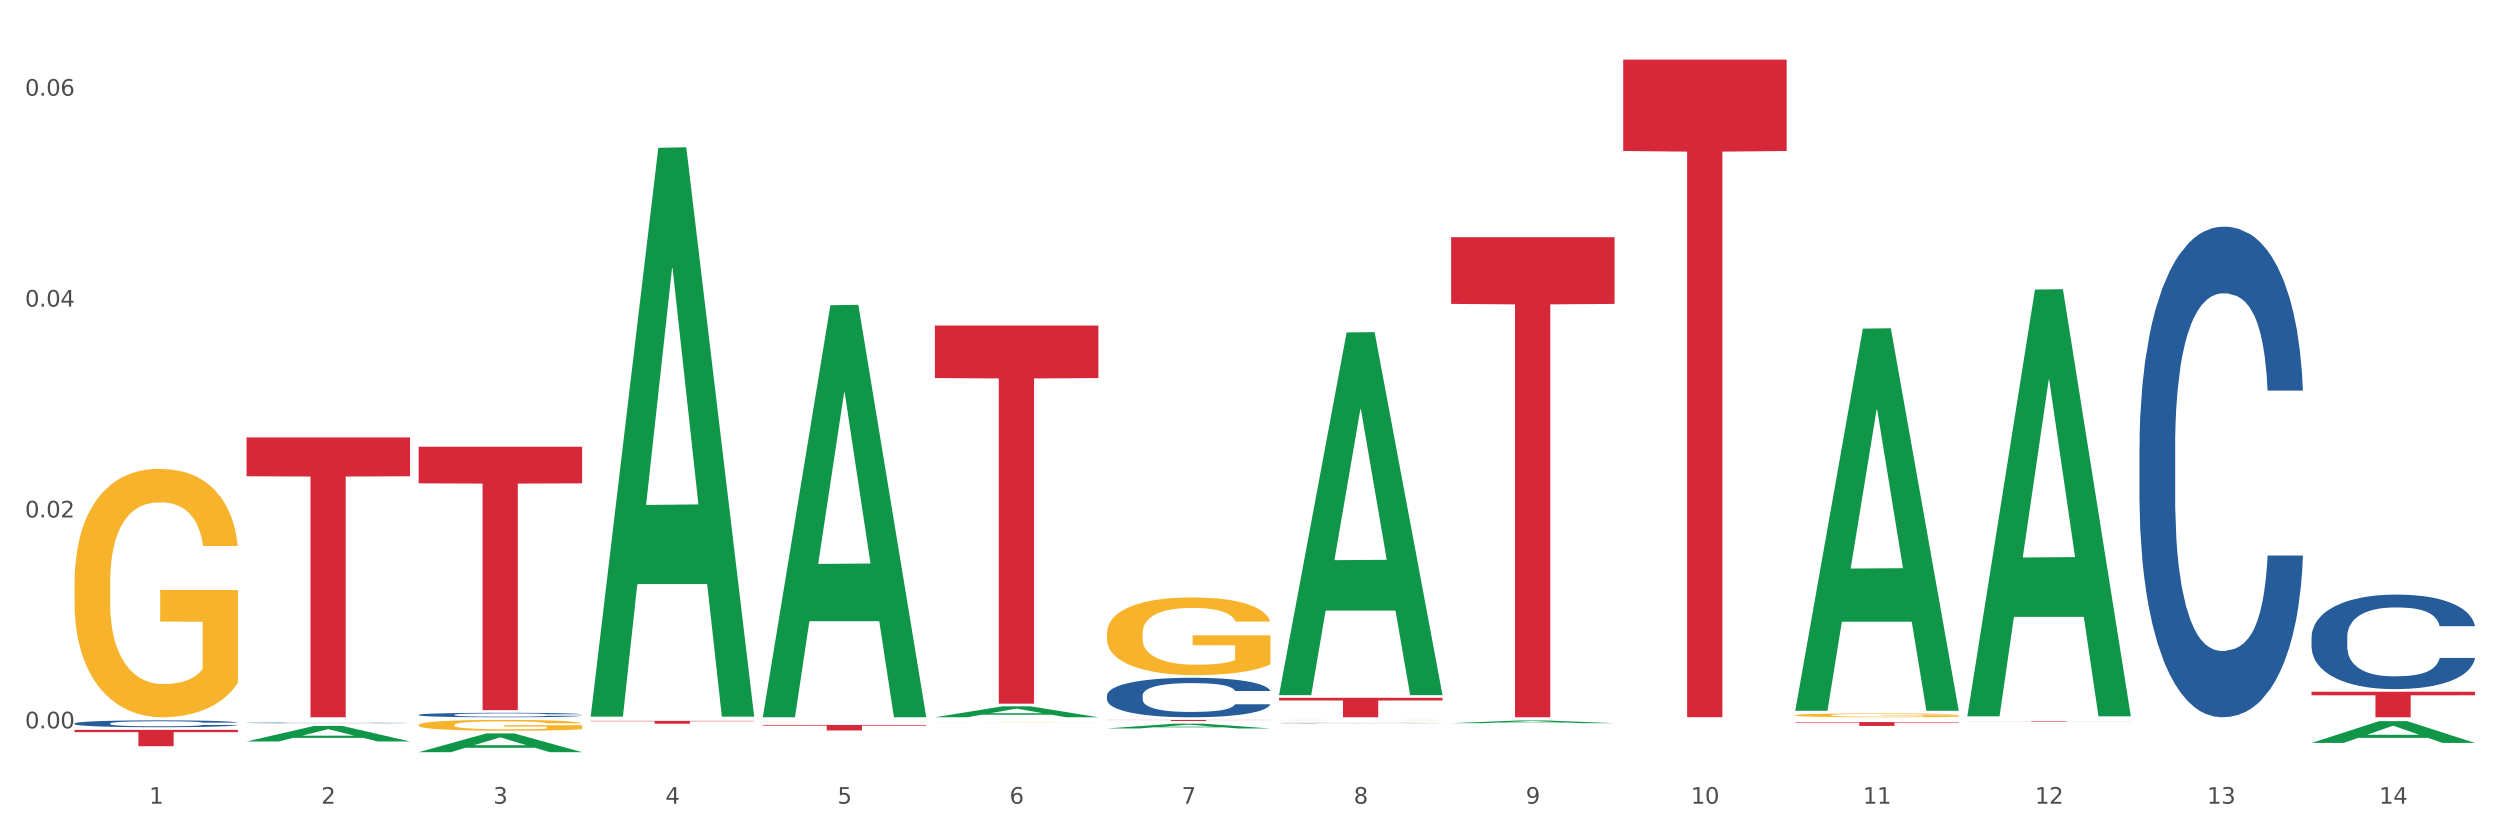 <?xml version="1.0" encoding="utf-8" standalone="no"?>
<!DOCTYPE svg PUBLIC "-//W3C//DTD SVG 1.1//EN"
  "http://www.w3.org/Graphics/SVG/1.1/DTD/svg11.dtd">
<svg xmlns:xlink="http://www.w3.org/1999/xlink" width="1080pt" height="360pt" viewBox="0 0 1080 360" xmlns="http://www.w3.org/2000/svg" version="1.1">
 <rect x="0" y="0" width="1080" height="360" fill="#333333" stroke="none"/>
 <defs>
  <style type="text/css">*{stroke-linejoin: round; stroke-linecap: butt}</style>
 </defs>
 <g id="figure_1">
  <g id="patch_1">
   <path d="M 0 360 
L 1080 360 
L 1080 0 
L 0 0 
z
" style="fill: #ffffff; stroke: #ffffff; stroke-linejoin: miter"/>
  </g>
  <g id="axes_1">
   <g id="matplotlib.axis_1">
    <g id="xtick_1">
     <g id="text_1">
      <!-- 1 -->
      <g style="fill: #4d4d4d" transform="translate(64.432 347.204) scale(0.096 -0.096)">
       <defs>
        <path id="DejaVuSans-31" d="M 794 531 
L 1825 531 
L 1825 4091 
L 703 3866 
L 703 4441 
L 1819 4666 
L 2450 4666 
L 2450 531 
L 3481 531 
L 3481 0 
L 794 0 
L 794 531 
z
" transform="scale(0.016)"/>
       </defs>
       <use xlink:href="#DejaVuSans-31"/>
      </g>
     </g>
    </g>
    <g id="xtick_2">
     <g id="text_2">
      <!-- 2 -->
      <g style="fill: #4d4d4d" transform="translate(138.771 347.204) scale(0.096 -0.096)">
       <defs>
        <path id="DejaVuSans-32" d="M 1228 531 
L 3431 531 
L 3431 0 
L 469 0 
L 469 531 
Q 828 903 1448 1529 
Q 2069 2156 2228 2338 
Q 2531 2678 2651 2914 
Q 2772 3150 2772 3378 
Q 2772 3750 2511 3984 
Q 2250 4219 1831 4219 
Q 1534 4219 1204 4116 
Q 875 4013 500 3803 
L 500 4441 
Q 881 4594 1212 4672 
Q 1544 4750 1819 4750 
Q 2544 4750 2975 4387 
Q 3406 4025 3406 3419 
Q 3406 3131 3298 2873 
Q 3191 2616 2906 2266 
Q 2828 2175 2409 1742 
Q 1991 1309 1228 531 
z
" transform="scale(0.016)"/>
       </defs>
       <use xlink:href="#DejaVuSans-32"/>
      </g>
     </g>
    </g>
    <g id="xtick_3">
     <g id="text_3">
      <!-- 3 -->
      <g style="fill: #4d4d4d" transform="translate(213.109 347.204) scale(0.096 -0.096)">
       <defs>
        <path id="DejaVuSans-33" d="M 2597 2516 
Q 3050 2419 3304 2112 
Q 3559 1806 3559 1356 
Q 3559 666 3084 287 
Q 2609 -91 1734 -91 
Q 1441 -91 1130 -33 
Q 819 25 488 141 
L 488 750 
Q 750 597 1062 519 
Q 1375 441 1716 441 
Q 2309 441 2620 675 
Q 2931 909 2931 1356 
Q 2931 1769 2642 2001 
Q 2353 2234 1838 2234 
L 1294 2234 
L 1294 2753 
L 1863 2753 
Q 2328 2753 2575 2939 
Q 2822 3125 2822 3475 
Q 2822 3834 2567 4026 
Q 2313 4219 1838 4219 
Q 1578 4219 1281 4162 
Q 984 4106 628 3988 
L 628 4550 
Q 988 4650 1302 4700 
Q 1616 4750 1894 4750 
Q 2613 4750 3031 4423 
Q 3450 4097 3450 3541 
Q 3450 3153 3228 2886 
Q 3006 2619 2597 2516 
z
" transform="scale(0.016)"/>
       </defs>
       <use xlink:href="#DejaVuSans-33"/>
      </g>
     </g>
    </g>
    <g id="xtick_4">
     <g id="text_4">
      <!-- 4 -->
      <g style="fill: #4d4d4d" transform="translate(287.448 347.204) scale(0.096 -0.096)">
       <defs>
        <path id="DejaVuSans-34" d="M 2419 4116 
L 825 1625 
L 2419 1625 
L 2419 4116 
z
M 2253 4666 
L 3047 4666 
L 3047 1625 
L 3713 1625 
L 3713 1100 
L 3047 1100 
L 3047 0 
L 2419 0 
L 2419 1100 
L 313 1100 
L 313 1709 
L 2253 4666 
z
" transform="scale(0.016)"/>
       </defs>
       <use xlink:href="#DejaVuSans-34"/>
      </g>
     </g>
    </g>
    <g id="xtick_5">
     <g id="text_5">
      <!-- 5 -->
      <g style="fill: #4d4d4d" transform="translate(361.787 347.204) scale(0.096 -0.096)">
       <defs>
        <path id="DejaVuSans-35" d="M 691 4666 
L 3169 4666 
L 3169 4134 
L 1269 4134 
L 1269 2991 
Q 1406 3038 1543 3061 
Q 1681 3084 1819 3084 
Q 2600 3084 3056 2656 
Q 3513 2228 3513 1497 
Q 3513 744 3044 326 
Q 2575 -91 1722 -91 
Q 1428 -91 1123 -41 
Q 819 9 494 109 
L 494 744 
Q 775 591 1075 516 
Q 1375 441 1709 441 
Q 2250 441 2565 725 
Q 2881 1009 2881 1497 
Q 2881 1984 2565 2268 
Q 2250 2553 1709 2553 
Q 1456 2553 1204 2497 
Q 953 2441 691 2322 
L 691 4666 
z
" transform="scale(0.016)"/>
       </defs>
       <use xlink:href="#DejaVuSans-35"/>
      </g>
     </g>
    </g>
    <g id="xtick_6">
     <g id="text_6">
      <!-- 6 -->
      <g style="fill: #4d4d4d" transform="translate(436.125 347.204) scale(0.096 -0.096)">
       <defs>
        <path id="DejaVuSans-36" d="M 2113 2584 
Q 1688 2584 1439 2293 
Q 1191 2003 1191 1497 
Q 1191 994 1439 701 
Q 1688 409 2113 409 
Q 2538 409 2786 701 
Q 3034 994 3034 1497 
Q 3034 2003 2786 2293 
Q 2538 2584 2113 2584 
z
M 3366 4563 
L 3366 3988 
Q 3128 4100 2886 4159 
Q 2644 4219 2406 4219 
Q 1781 4219 1451 3797 
Q 1122 3375 1075 2522 
Q 1259 2794 1537 2939 
Q 1816 3084 2150 3084 
Q 2853 3084 3261 2657 
Q 3669 2231 3669 1497 
Q 3669 778 3244 343 
Q 2819 -91 2113 -91 
Q 1303 -91 875 529 
Q 447 1150 447 2328 
Q 447 3434 972 4092 
Q 1497 4750 2381 4750 
Q 2619 4750 2861 4703 
Q 3103 4656 3366 4563 
z
" transform="scale(0.016)"/>
       </defs>
       <use xlink:href="#DejaVuSans-36"/>
      </g>
     </g>
    </g>
    <g id="xtick_7">
     <g id="text_7">
      <!-- 7 -->
      <g style="fill: #4d4d4d" transform="translate(510.464 347.204) scale(0.096 -0.096)">
       <defs>
        <path id="DejaVuSans-37" d="M 525 4666 
L 3525 4666 
L 3525 4397 
L 1831 0 
L 1172 0 
L 2766 4134 
L 525 4134 
L 525 4666 
z
" transform="scale(0.016)"/>
       </defs>
       <use xlink:href="#DejaVuSans-37"/>
      </g>
     </g>
    </g>
    <g id="xtick_8">
     <g id="text_8">
      <!-- 8 -->
      <g style="fill: #4d4d4d" transform="translate(584.803 347.204) scale(0.096 -0.096)">
       <defs>
        <path id="DejaVuSans-38" d="M 2034 2216 
Q 1584 2216 1326 1975 
Q 1069 1734 1069 1313 
Q 1069 891 1326 650 
Q 1584 409 2034 409 
Q 2484 409 2743 651 
Q 3003 894 3003 1313 
Q 3003 1734 2745 1975 
Q 2488 2216 2034 2216 
z
M 1403 2484 
Q 997 2584 770 2862 
Q 544 3141 544 3541 
Q 544 4100 942 4425 
Q 1341 4750 2034 4750 
Q 2731 4750 3128 4425 
Q 3525 4100 3525 3541 
Q 3525 3141 3298 2862 
Q 3072 2584 2669 2484 
Q 3125 2378 3379 2068 
Q 3634 1759 3634 1313 
Q 3634 634 3220 271 
Q 2806 -91 2034 -91 
Q 1263 -91 848 271 
Q 434 634 434 1313 
Q 434 1759 690 2068 
Q 947 2378 1403 2484 
z
M 1172 3481 
Q 1172 3119 1398 2916 
Q 1625 2713 2034 2713 
Q 2441 2713 2670 2916 
Q 2900 3119 2900 3481 
Q 2900 3844 2670 4047 
Q 2441 4250 2034 4250 
Q 1625 4250 1398 4047 
Q 1172 3844 1172 3481 
z
" transform="scale(0.016)"/>
       </defs>
       <use xlink:href="#DejaVuSans-38"/>
      </g>
     </g>
    </g>
    <g id="xtick_9">
     <g id="text_9">
      <!-- 9 -->
      <g style="fill: #4d4d4d" transform="translate(659.142 347.204) scale(0.096 -0.096)">
       <defs>
        <path id="DejaVuSans-39" d="M 703 97 
L 703 672 
Q 941 559 1184 500 
Q 1428 441 1663 441 
Q 2288 441 2617 861 
Q 2947 1281 2994 2138 
Q 2813 1869 2534 1725 
Q 2256 1581 1919 1581 
Q 1219 1581 811 2004 
Q 403 2428 403 3163 
Q 403 3881 828 4315 
Q 1253 4750 1959 4750 
Q 2769 4750 3195 4129 
Q 3622 3509 3622 2328 
Q 3622 1225 3098 567 
Q 2575 -91 1691 -91 
Q 1453 -91 1209 -44 
Q 966 3 703 97 
z
M 1959 2075 
Q 2384 2075 2632 2365 
Q 2881 2656 2881 3163 
Q 2881 3666 2632 3958 
Q 2384 4250 1959 4250 
Q 1534 4250 1286 3958 
Q 1038 3666 1038 3163 
Q 1038 2656 1286 2365 
Q 1534 2075 1959 2075 
z
" transform="scale(0.016)"/>
       </defs>
       <use xlink:href="#DejaVuSans-39"/>
      </g>
     </g>
    </g>
    <g id="xtick_10">
     <g id="text_10">
      <!-- 10 -->
      <g style="fill: #4d4d4d" transform="translate(730.426 347.204) scale(0.096 -0.096)">
       <defs>
        <path id="DejaVuSans-30" d="M 2034 4250 
Q 1547 4250 1301 3770 
Q 1056 3291 1056 2328 
Q 1056 1369 1301 889 
Q 1547 409 2034 409 
Q 2525 409 2770 889 
Q 3016 1369 3016 2328 
Q 3016 3291 2770 3770 
Q 2525 4250 2034 4250 
z
M 2034 4750 
Q 2819 4750 3233 4129 
Q 3647 3509 3647 2328 
Q 3647 1150 3233 529 
Q 2819 -91 2034 -91 
Q 1250 -91 836 529 
Q 422 1150 422 2328 
Q 422 3509 836 4129 
Q 1250 4750 2034 4750 
z
" transform="scale(0.016)"/>
       </defs>
       <use xlink:href="#DejaVuSans-31"/>
       <use xlink:href="#DejaVuSans-30" transform="translate(63.623 0)"/>
      </g>
     </g>
    </g>
    <g id="xtick_11">
     <g id="text_11">
      <!-- 11 -->
      <g style="fill: #4d4d4d" transform="translate(804.765 347.204) scale(0.096 -0.096)">
       <use xlink:href="#DejaVuSans-31"/>
       <use xlink:href="#DejaVuSans-31" transform="translate(63.623 0)"/>
      </g>
     </g>
    </g>
    <g id="xtick_12">
     <g id="text_12">
      <!-- 12 -->
      <g style="fill: #4d4d4d" transform="translate(879.104 347.204) scale(0.096 -0.096)">
       <use xlink:href="#DejaVuSans-31"/>
       <use xlink:href="#DejaVuSans-32" transform="translate(63.623 0)"/>
      </g>
     </g>
    </g>
    <g id="xtick_13">
     <g id="text_13">
      <!-- 13 -->
      <g style="fill: #4d4d4d" transform="translate(953.442 347.204) scale(0.096 -0.096)">
       <use xlink:href="#DejaVuSans-31"/>
       <use xlink:href="#DejaVuSans-33" transform="translate(63.623 0)"/>
      </g>
     </g>
    </g>
    <g id="xtick_14">
     <g id="text_14">
      <!-- 14 -->
      <g style="fill: #4d4d4d" transform="translate(1027.781 347.204) scale(0.096 -0.096)">
       <use xlink:href="#DejaVuSans-31"/>
       <use xlink:href="#DejaVuSans-34" transform="translate(63.623 0)"/>
      </g>
     </g>
    </g>
    <g id="xtick_15"/>
    <g id="xtick_16"/>
    <g id="xtick_17"/>
    <g id="xtick_18"/>
    <g id="xtick_19"/>
    <g id="xtick_20"/>
    <g id="xtick_21"/>
    <g id="xtick_22"/>
    <g id="xtick_23"/>
    <g id="xtick_24"/>
    <g id="xtick_25"/>
    <g id="xtick_26"/>
    <g id="xtick_27"/>
   </g>
   <g id="matplotlib.axis_2">
    <g id="ytick_1">
     <g id="text_15">
      <!-- 0.00 -->
      <g style="fill: #4d4d4d" transform="translate(10.8 314.649) scale(0.096 -0.096)">
       <defs>
        <path id="DejaVuSans-2e" d="M 684 794 
L 1344 794 
L 1344 0 
L 684 0 
L 684 794 
z
" transform="scale(0.016)"/>
       </defs>
       <use xlink:href="#DejaVuSans-30"/>
       <use xlink:href="#DejaVuSans-2e" transform="translate(63.623 0)"/>
       <use xlink:href="#DejaVuSans-30" transform="translate(95.41 0)"/>
       <use xlink:href="#DejaVuSans-30" transform="translate(159.033 0)"/>
      </g>
     </g>
    </g>
    <g id="ytick_2">
     <g id="text_16">
      <!-- 0.02 -->
      <g style="fill: #4d4d4d" transform="translate(10.8 223.548) scale(0.096 -0.096)">
       <use xlink:href="#DejaVuSans-30"/>
       <use xlink:href="#DejaVuSans-2e" transform="translate(63.623 0)"/>
       <use xlink:href="#DejaVuSans-30" transform="translate(95.41 0)"/>
       <use xlink:href="#DejaVuSans-32" transform="translate(159.033 0)"/>
      </g>
     </g>
    </g>
    <g id="ytick_3">
     <g id="text_17">
      <!-- 0.04 -->
      <g style="fill: #4d4d4d" transform="translate(10.8 132.447) scale(0.096 -0.096)">
       <use xlink:href="#DejaVuSans-30"/>
       <use xlink:href="#DejaVuSans-2e" transform="translate(63.623 0)"/>
       <use xlink:href="#DejaVuSans-30" transform="translate(95.41 0)"/>
       <use xlink:href="#DejaVuSans-34" transform="translate(159.033 0)"/>
      </g>
     </g>
    </g>
    <g id="ytick_4">
     <g id="text_18">
      <!-- 0.06 -->
      <g style="fill: #4d4d4d" transform="translate(10.8 41.346) scale(0.096 -0.096)">
       <use xlink:href="#DejaVuSans-30"/>
       <use xlink:href="#DejaVuSans-2e" transform="translate(63.623 0)"/>
       <use xlink:href="#DejaVuSans-30" transform="translate(95.41 0)"/>
       <use xlink:href="#DejaVuSans-36" transform="translate(159.033 0)"/>
      </g>
     </g>
    </g>
    <g id="ytick_5"/>
    <g id="ytick_6"/>
    <g id="ytick_7"/>
   </g>
   <g id="PolyCollection_1">
    <path d="M 106.514 320.304 
L 106.587 320.297 
L 135.709 313.592 
L 147.795 313.585 
L 177.135 320.316 
L 163.157 320.316 
L 156.823 318.749 
L 126.754 318.749 
L 126.535 318.774 
L 120.42 320.316 
L 106.514 320.316 
L 106.514 320.304 
L 130.54 317.814 
L 153.037 317.807 
L 141.897 315.02 
L 141.752 315.007 
L 141.606 315.026 
L 130.467 317.807 
L 130.54 317.814 
L 106.514 320.304 
z
" clip-path="url(#p0c43a70ac9)" style="fill: #109648"/>
    <path d="M 775.562 308.967 
L 775.645 308.966 
L 775.645 308.911 
L 775.812 308.864 
L 776.646 308.75 
L 777.897 308.656 
L 778.814 308.606 
L 779.731 308.565 
L 780.815 308.524 
L 782.149 308.482 
L 784.567 308.42 
L 786.068 308.388 
L 787.902 308.355 
L 791.237 308.306 
L 793.655 308.279 
L 796.157 308.256 
L 800.242 308.229 
L 802.91 308.217 
L 805.745 308.207 
L 809.164 308.201 
L 811.748 308.2 
L 817.418 308.204 
L 822.254 308.218 
L 824.589 308.229 
L 827.59 308.247 
L 829.175 308.259 
L 831.759 308.283 
L 834.427 308.315 
L 836.262 308.342 
L 839.013 308.394 
L 841.098 308.446 
L 843.015 308.509 
L 844.016 308.553 
L 844.766 308.594 
L 845.433 308.641 
L 846.1 308.716 
L 831.092 308.716 
L 830.509 308.662 
L 829.592 308.612 
L 828.257 308.564 
L 827.09 308.534 
L 825.089 308.496 
L 823.255 308.471 
L 821.337 308.453 
L 819.002 308.438 
L 817.168 308.43 
L 814.583 308.424 
L 809.497 308.426 
L 806.079 308.438 
L 803.744 308.453 
L 802.243 308.467 
L 800.909 308.482 
L 799.408 308.503 
L 797.657 308.535 
L 796.407 308.564 
L 795.156 308.6 
L 794.156 308.637 
L 793.238 308.679 
L 792.488 308.725 
L 791.904 308.772 
L 791.404 308.829 
L 790.987 308.925 
L 790.987 309.133 
L 791.154 309.18 
L 791.571 309.242 
L 792.071 309.289 
L 792.905 309.345 
L 793.655 309.383 
L 795.073 309.437 
L 796.657 309.483 
L 797.908 309.512 
L 799.158 309.536 
L 801.326 309.569 
L 803.744 309.597 
L 805.829 309.613 
L 808.663 309.629 
L 810.581 309.635 
L 812.249 309.638 
L 816.334 309.638 
L 819.253 309.633 
L 822.504 309.623 
L 825.006 309.609 
L 827.09 309.592 
L 829.425 309.565 
L 830.926 309.539 
L 830.926 309.222 
L 812.582 309.221 
L 812.582 309.01 
L 846.184 309.01 
L 846.184 309.629 
L 844.766 309.66 
L 843.182 309.689 
L 841.515 309.715 
L 839.013 309.747 
L 836.012 309.777 
L 833.344 309.798 
L 830.509 309.817 
L 827.174 309.833 
L 822.838 309.849 
L 820.17 309.855 
L 816.835 309.859 
L 812.916 309.861 
L 809.497 309.858 
L 806.162 309.85 
L 802.66 309.836 
L 799.242 309.817 
L 796.657 309.797 
L 794.072 309.773 
L 791.321 309.741 
L 789.153 309.711 
L 787.485 309.683 
L 785.651 309.648 
L 783.65 309.603 
L 782.149 309.562 
L 780.815 309.519 
L 779.398 309.465 
L 778.397 309.418 
L 777.396 309.359 
L 776.813 309.315 
L 776.146 309.246 
L 775.645 309.151 
L 775.562 308.967 
z
" clip-path="url(#p0c43a70ac9)" style="fill: #f7b32b"/>
    <path d="M 106.514 188.942 
L 177.135 188.942 
L 177.135 205.746 
L 149.355 205.859 
L 149.355 309.861 
L 134.126 309.861 
L 134.126 205.859 
L 106.514 205.746 
L 106.514 189.055 
L 106.514 188.942 
z
" clip-path="url(#p0c43a70ac9)" style="fill: #d62839"/>
    <path d="M 180.852 192.996 
L 251.474 192.996 
L 251.474 208.809 
L 223.694 208.916 
L 223.694 306.788 
L 208.465 306.788 
L 208.465 208.916 
L 180.852 208.809 
L 180.852 193.103 
L 180.852 192.996 
z
" clip-path="url(#p0c43a70ac9)" style="fill: #d62839"/>
    <path d="M 255.191 311.406 
L 325.813 311.406 
L 325.813 311.579 
L 298.033 311.58 
L 298.033 312.651 
L 282.804 312.651 
L 282.804 311.58 
L 255.191 311.579 
L 255.191 311.407 
L 255.191 311.406 
z
" clip-path="url(#p0c43a70ac9)" style="fill: #d62839"/>
    <path d="M 329.53 313.164 
L 400.152 313.164 
L 400.152 313.496 
L 372.371 313.498 
L 372.371 315.551 
L 357.143 315.551 
L 357.143 313.498 
L 329.53 313.496 
L 329.53 313.167 
L 329.53 313.164 
z
" clip-path="url(#p0c43a70ac9)" style="fill: #d62839"/>
    <path d="M 403.869 140.632 
L 474.49 140.632 
L 474.49 163.334 
L 446.71 163.487 
L 446.71 303.989 
L 431.481 303.989 
L 431.481 163.487 
L 403.869 163.334 
L 403.869 140.786 
L 403.869 140.632 
z
" clip-path="url(#p0c43a70ac9)" style="fill: #d62839"/>
    <path d="M 478.207 311.002 
L 548.829 311.002 
L 548.829 311.067 
L 521.049 311.067 
L 521.049 311.47 
L 505.82 311.47 
L 505.82 311.067 
L 478.207 311.067 
L 478.207 311.002 
L 478.207 311.002 
z
" clip-path="url(#p0c43a70ac9)" style="fill: #d62839"/>
    <path d="M 32.175 252.138 
L 32.258 252.04 
L 32.258 248.512 
L 32.425 245.474 
L 33.259 238.124 
L 34.51 232.048 
L 35.427 228.814 
L 36.344 226.168 
L 37.428 223.522 
L 38.762 220.778 
L 41.18 216.76 
L 42.681 214.702 
L 44.515 212.546 
L 47.85 209.41 
L 50.268 207.646 
L 52.77 206.176 
L 56.855 204.412 
L 59.523 203.628 
L 62.358 203.04 
L 65.777 202.648 
L 68.361 202.55 
L 74.031 202.844 
L 78.867 203.726 
L 81.202 204.412 
L 84.203 205.588 
L 85.788 206.372 
L 88.372 207.94 
L 91.04 209.998 
L 92.875 211.762 
L 95.626 215.094 
L 97.711 218.426 
L 99.628 222.542 
L 100.629 225.384 
L 101.379 228.03 
L 102.046 231.068 
L 102.713 235.87 
L 87.705 235.87 
L 87.122 232.44 
L 86.204 229.206 
L 84.87 226.07 
L 83.703 224.11 
L 81.702 221.66 
L 79.868 220.092 
L 77.95 218.916 
L 75.615 217.936 
L 73.781 217.446 
L 71.196 217.054 
L 66.11 217.152 
L 62.692 217.936 
L 60.357 218.916 
L 58.856 219.798 
L 57.522 220.778 
L 56.021 222.15 
L 54.27 224.208 
L 53.02 226.07 
L 51.769 228.422 
L 50.768 230.774 
L 49.851 233.518 
L 49.101 236.458 
L 48.517 239.496 
L 48.017 243.22 
L 47.6 249.394 
L 47.6 262.82 
L 47.767 265.858 
L 48.184 269.876 
L 48.684 272.914 
L 49.518 276.54 
L 50.268 278.99 
L 51.686 282.518 
L 53.27 285.458 
L 54.52 287.32 
L 55.771 288.888 
L 57.939 291.045 
L 60.357 292.809 
L 62.441 293.887 
L 65.276 294.867 
L 67.194 295.259 
L 68.862 295.455 
L 72.947 295.455 
L 75.865 295.161 
L 79.117 294.475 
L 81.619 293.593 
L 83.703 292.515 
L 86.038 290.751 
L 87.538 289.084 
L 87.538 268.602 
L 69.195 268.504 
L 69.195 254.882 
L 102.797 254.882 
L 102.797 294.867 
L 101.379 296.925 
L 99.795 298.787 
L 98.128 300.453 
L 95.626 302.511 
L 92.625 304.471 
L 89.956 305.843 
L 87.122 307.019 
L 83.786 308.097 
L 79.451 309.077 
L 76.783 309.469 
L 73.447 309.763 
L 69.529 309.861 
L 66.11 309.665 
L 62.775 309.175 
L 59.273 308.293 
L 55.855 307.019 
L 53.27 305.745 
L 50.685 304.177 
L 47.934 302.119 
L 45.766 300.159 
L 44.098 298.395 
L 42.264 296.141 
L 40.263 293.201 
L 38.762 290.555 
L 37.428 287.81 
L 36.01 284.282 
L 35.01 281.244 
L 34.009 277.422 
L 33.426 274.58 
L 32.759 270.17 
L 32.258 263.996 
L 32.175 252.138 
z
" clip-path="url(#p0c43a70ac9)" style="fill: #f7b32b"/>
    <path d="M 998.578 275.21 
L 998.662 275.173 
L 998.662 274.129 
L 998.912 272.712 
L 999.83 270.102 
L 1000.999 268.126 
L 1003.003 265.814 
L 1004.088 264.844 
L 1005.507 263.763 
L 1008.429 262.011 
L 1011.768 260.519 
L 1014.105 259.699 
L 1015.858 259.177 
L 1019.781 258.245 
L 1022.035 257.834 
L 1024.373 257.499 
L 1026.376 257.275 
L 1029.715 257.014 
L 1032.387 256.902 
L 1035.475 256.865 
L 1038.063 256.902 
L 1041.486 257.051 
L 1046.494 257.499 
L 1048.414 257.76 
L 1051.002 258.207 
L 1053.673 258.804 
L 1055.844 259.4 
L 1058.348 260.258 
L 1060.936 261.377 
L 1063.44 262.794 
L 1065.193 264.099 
L 1066.612 265.478 
L 1067.864 267.156 
L 1068.783 268.983 
L 1069.2 270.512 
L 1053.924 270.512 
L 1053.506 269.132 
L 1052.671 267.641 
L 1051.837 266.634 
L 1050.918 265.814 
L 1049.499 264.882 
L 1048.247 264.285 
L 1046.16 263.577 
L 1044.24 263.129 
L 1042.654 262.868 
L 1040.734 262.644 
L 1036.644 262.421 
L 1033.722 262.421 
L 1031.886 262.495 
L 1029.632 262.682 
L 1027.712 262.943 
L 1025.458 263.39 
L 1023.705 263.875 
L 1021.952 264.509 
L 1020.95 264.956 
L 1019.448 265.776 
L 1018.446 266.448 
L 1017.11 267.604 
L 1016.359 268.424 
L 1015.023 270.549 
L 1014.439 272.115 
L 1014.188 273.197 
L 1014.022 274.39 
L 1014.022 280.206 
L 1014.522 282.817 
L 1014.94 283.935 
L 1015.608 285.203 
L 1016.86 286.844 
L 1018.696 288.447 
L 1020.616 289.603 
L 1022.202 290.311 
L 1023.705 290.833 
L 1025.207 291.243 
L 1027.044 291.616 
L 1028.547 291.84 
L 1030.8 292.064 
L 1033.472 292.176 
L 1035.559 292.176 
L 1039.816 291.989 
L 1041.736 291.803 
L 1043.572 291.542 
L 1045.576 291.132 
L 1047.162 290.684 
L 1048.08 290.348 
L 1049.583 289.64 
L 1050.752 288.894 
L 1051.753 288.037 
L 1052.421 287.291 
L 1053.172 286.172 
L 1053.757 284.905 
L 1053.924 284.233 
L 1069.2 284.233 
L 1068.866 285.576 
L 1068.282 286.881 
L 1067.113 288.633 
L 1066.195 289.64 
L 1064.776 290.871 
L 1063.273 291.915 
L 1061.186 293.07 
L 1059.266 293.928 
L 1057.263 294.674 
L 1055.092 295.345 
L 1051.169 296.277 
L 1049.75 296.538 
L 1046.745 296.986 
L 1044.407 297.247 
L 1040.985 297.508 
L 1037.479 297.657 
L 1033.806 297.694 
L 1030.55 297.619 
L 1026.96 297.396 
L 1024.707 297.172 
L 1022.202 296.836 
L 1019.281 296.314 
L 1016.526 295.68 
L 1013.938 294.935 
L 1011.517 294.077 
L 1009.263 293.108 
L 1006.342 291.504 
L 1004.171 289.938 
L 1002.585 288.484 
L 1001.5 287.254 
L 1000.415 285.688 
L 999.83 284.606 
L 998.912 281.996 
L 998.578 279.573 
L 998.578 275.21 
z
" clip-path="url(#p0c43a70ac9)" style="fill: #255c99"/>
    <path d="M 924.24 193.141 
L 924.323 192.948 
L 924.323 187.528 
L 924.573 180.173 
L 925.492 166.623 
L 926.66 156.364 
L 928.664 144.363 
L 929.749 139.331 
L 931.168 133.717 
L 934.09 124.62 
L 937.429 116.877 
L 939.766 112.619 
L 941.519 109.909 
L 945.443 105.07 
L 947.697 102.941 
L 950.034 101.198 
L 952.037 100.037 
L 955.377 98.682 
L 958.048 98.101 
L 961.136 97.908 
L 963.724 98.101 
L 967.147 98.876 
L 972.155 101.198 
L 974.075 102.553 
L 976.663 104.876 
L 979.335 107.973 
L 981.505 111.07 
L 984.009 115.522 
L 986.597 121.329 
L 989.101 128.685 
L 990.854 135.459 
L 992.273 142.621 
L 993.526 151.332 
L 994.444 160.816 
L 994.861 168.752 
L 979.585 168.752 
L 979.168 161.59 
L 978.333 153.848 
L 977.498 148.622 
L 976.58 144.363 
L 975.161 139.524 
L 973.908 136.427 
L 971.822 132.749 
L 969.902 130.427 
L 968.316 129.072 
L 966.396 127.91 
L 962.305 126.749 
L 959.383 126.749 
L 957.547 127.136 
L 955.293 128.104 
L 953.373 129.459 
L 951.119 131.782 
L 949.366 134.298 
L 947.613 137.589 
L 946.611 139.911 
L 945.109 144.17 
L 944.107 147.654 
L 942.771 153.654 
L 942.02 157.913 
L 940.685 168.946 
L 940.1 177.076 
L 939.85 182.689 
L 939.683 188.883 
L 939.683 219.079 
L 940.184 232.629 
L 940.601 238.435 
L 941.269 245.017 
L 942.521 253.533 
L 944.358 261.857 
L 946.278 267.857 
L 947.864 271.535 
L 949.366 274.245 
L 950.869 276.374 
L 952.705 278.31 
L 954.208 279.471 
L 956.462 280.632 
L 959.133 281.213 
L 961.22 281.213 
L 965.477 280.245 
L 967.397 279.278 
L 969.234 277.923 
L 971.237 275.793 
L 972.823 273.471 
L 973.742 271.729 
L 975.244 268.051 
L 976.413 264.18 
L 977.415 259.728 
L 978.082 255.856 
L 978.834 250.049 
L 979.418 243.468 
L 979.585 239.984 
L 994.861 239.984 
L 994.527 246.952 
L 993.943 253.727 
L 992.774 262.825 
L 991.856 268.051 
L 990.437 274.438 
L 988.934 279.858 
L 986.847 285.859 
L 984.927 290.311 
L 982.924 294.182 
L 980.754 297.666 
L 976.83 302.505 
L 975.411 303.86 
L 972.406 306.183 
L 970.069 307.538 
L 966.646 308.893 
L 963.14 309.667 
L 959.467 309.861 
L 956.211 309.474 
L 952.622 308.312 
L 950.368 307.151 
L 947.864 305.409 
L 944.942 302.699 
L 942.187 299.408 
L 939.599 295.537 
L 937.178 291.085 
L 934.925 286.052 
L 932.003 277.729 
L 929.832 269.599 
L 928.246 262.05 
L 927.161 255.663 
L 926.076 247.533 
L 925.492 241.92 
L 924.573 228.37 
L 924.24 215.788 
L 924.24 193.141 
z
" clip-path="url(#p0c43a70ac9)" style="fill: #255c99"/>
    <path d="M 552.546 311.051 
L 552.629 311.051 
L 552.629 311.047 
L 552.796 311.044 
L 553.63 311.037 
L 554.881 311.031 
L 555.798 311.028 
L 556.715 311.025 
L 557.799 311.022 
L 559.133 311.02 
L 561.551 311.016 
L 563.052 311.014 
L 564.886 311.012 
L 568.221 311.008 
L 570.639 311.007 
L 573.141 311.005 
L 577.226 311.003 
L 579.894 311.003 
L 582.729 311.002 
L 586.148 311.002 
L 588.732 311.002 
L 594.402 311.002 
L 599.238 311.003 
L 601.573 311.003 
L 604.574 311.005 
L 606.158 311.005 
L 608.743 311.007 
L 611.411 311.009 
L 613.246 311.011 
L 615.997 311.014 
L 618.082 311.017 
L 619.999 311.021 
L 621 311.024 
L 621.75 311.027 
L 622.417 311.03 
L 623.084 311.035 
L 608.076 311.035 
L 607.493 311.031 
L 606.575 311.028 
L 605.241 311.025 
L 604.074 311.023 
L 602.073 311.021 
L 600.239 311.019 
L 598.321 311.018 
L 595.986 311.017 
L 594.152 311.016 
L 591.567 311.016 
L 586.481 311.016 
L 583.063 311.017 
L 580.728 311.018 
L 579.227 311.019 
L 577.893 311.02 
L 576.392 311.021 
L 574.641 311.023 
L 573.391 311.025 
L 572.14 311.027 
L 571.139 311.03 
L 570.222 311.032 
L 569.472 311.035 
L 568.888 311.038 
L 568.388 311.042 
L 567.971 311.048 
L 567.971 311.061 
L 568.138 311.064 
L 568.555 311.068 
L 569.055 311.071 
L 569.889 311.075 
L 570.639 311.077 
L 572.057 311.081 
L 573.641 311.084 
L 574.891 311.085 
L 576.142 311.087 
L 578.31 311.089 
L 580.728 311.091 
L 582.812 311.092 
L 585.647 311.093 
L 587.565 311.093 
L 589.233 311.093 
L 593.318 311.093 
L 596.236 311.093 
L 599.488 311.092 
L 601.99 311.092 
L 604.074 311.091 
L 606.409 311.089 
L 607.909 311.087 
L 607.909 311.067 
L 589.566 311.067 
L 589.566 311.053 
L 623.168 311.053 
L 623.168 311.093 
L 621.75 311.095 
L 620.166 311.097 
L 618.499 311.098 
L 615.997 311.1 
L 612.996 311.102 
L 610.327 311.104 
L 607.493 311.105 
L 604.157 311.106 
L 599.822 311.107 
L 597.154 311.107 
L 593.818 311.108 
L 589.9 311.108 
L 586.481 311.107 
L 583.146 311.107 
L 579.644 311.106 
L 576.226 311.105 
L 573.641 311.104 
L 571.056 311.102 
L 568.305 311.1 
L 566.137 311.098 
L 564.469 311.096 
L 562.635 311.094 
L 560.634 311.091 
L 559.133 311.089 
L 557.799 311.086 
L 556.381 311.082 
L 555.381 311.079 
L 554.38 311.076 
L 553.797 311.073 
L 553.13 311.068 
L 552.629 311.062 
L 552.546 311.051 
z
" clip-path="url(#p0c43a70ac9)" style="fill: #f7b32b"/>
    <path d="M 552.546 312.346 
L 552.629 312.346 
L 552.629 312.341 
L 552.88 312.333 
L 553.798 312.319 
L 554.967 312.309 
L 556.97 312.296 
L 558.055 312.291 
L 559.475 312.285 
L 562.396 312.276 
L 565.735 312.268 
L 568.073 312.264 
L 569.826 312.261 
L 573.749 312.256 
L 576.003 312.254 
L 578.34 312.252 
L 580.344 312.251 
L 583.683 312.249 
L 586.354 312.249 
L 589.443 312.249 
L 592.031 312.249 
L 595.453 312.25 
L 600.462 312.252 
L 602.382 312.253 
L 604.97 312.256 
L 607.641 312.259 
L 609.811 312.262 
L 612.316 312.267 
L 614.903 312.273 
L 617.408 312.28 
L 619.161 312.287 
L 620.58 312.294 
L 621.832 312.303 
L 622.75 312.313 
L 623.168 312.321 
L 607.891 312.321 
L 607.474 312.314 
L 606.639 312.306 
L 605.804 312.301 
L 604.886 312.296 
L 603.467 312.291 
L 602.215 312.288 
L 600.128 312.284 
L 598.208 312.282 
L 596.622 312.281 
L 594.702 312.279 
L 590.612 312.278 
L 587.69 312.278 
L 585.853 312.279 
L 583.6 312.28 
L 581.68 312.281 
L 579.426 312.283 
L 577.673 312.286 
L 575.92 312.289 
L 574.918 312.292 
L 573.415 312.296 
L 572.414 312.3 
L 571.078 312.306 
L 570.327 312.31 
L 568.991 312.321 
L 568.407 312.33 
L 568.156 312.336 
L 567.989 312.342 
L 567.989 312.373 
L 568.49 312.387 
L 568.908 312.393 
L 569.575 312.399 
L 570.827 312.408 
L 572.664 312.417 
L 574.584 312.423 
L 576.17 312.427 
L 577.673 312.429 
L 579.175 312.432 
L 581.012 312.434 
L 582.514 312.435 
L 584.768 312.436 
L 587.439 312.437 
L 589.526 312.437 
L 593.784 312.436 
L 595.704 312.435 
L 597.54 312.433 
L 599.544 312.431 
L 601.13 312.429 
L 602.048 312.427 
L 603.551 312.423 
L 604.719 312.419 
L 605.721 312.415 
L 606.389 312.411 
L 607.14 312.405 
L 607.724 312.398 
L 607.891 312.394 
L 623.168 312.394 
L 622.834 312.401 
L 622.249 312.408 
L 621.081 312.418 
L 620.163 312.423 
L 618.743 312.43 
L 617.241 312.435 
L 615.154 312.441 
L 613.234 312.446 
L 611.23 312.45 
L 609.06 312.453 
L 605.137 312.458 
L 603.718 312.46 
L 600.712 312.462 
L 598.375 312.464 
L 594.952 312.465 
L 591.446 312.466 
L 587.773 312.466 
L 584.518 312.466 
L 580.928 312.464 
L 578.674 312.463 
L 576.17 312.461 
L 573.248 312.459 
L 570.494 312.455 
L 567.906 312.451 
L 565.485 312.447 
L 563.231 312.442 
L 560.309 312.433 
L 558.139 312.425 
L 556.553 312.417 
L 555.468 312.41 
L 554.382 312.402 
L 553.798 312.396 
L 552.88 312.382 
L 552.546 312.369 
L 552.546 312.346 
z
" clip-path="url(#p0c43a70ac9)" style="fill: #255c99"/>
    <path d="M 403.869 311.004 
L 403.952 311.004 
L 403.952 311.004 
L 404.202 311.003 
L 405.121 311.003 
L 406.289 311.003 
L 408.293 311.003 
L 409.378 311.003 
L 410.797 311.002 
L 413.719 311.002 
L 417.058 311.002 
L 419.395 311.002 
L 421.148 311.002 
L 425.072 311.002 
L 427.326 311.002 
L 429.663 311.002 
L 431.666 311.002 
L 435.006 311.002 
L 437.677 311.002 
L 440.766 311.002 
L 443.353 311.002 
L 446.776 311.002 
L 451.785 311.002 
L 453.704 311.002 
L 456.292 311.002 
L 458.964 311.002 
L 461.134 311.002 
L 463.638 311.002 
L 466.226 311.002 
L 468.73 311.002 
L 470.483 311.002 
L 471.903 311.003 
L 473.155 311.003 
L 474.073 311.003 
L 474.49 311.003 
L 459.214 311.003 
L 458.797 311.003 
L 457.962 311.003 
L 457.127 311.003 
L 456.209 311.003 
L 454.79 311.003 
L 453.538 311.002 
L 451.451 311.002 
L 449.531 311.002 
L 447.945 311.002 
L 446.025 311.002 
L 441.934 311.002 
L 439.012 311.002 
L 437.176 311.002 
L 434.922 311.002 
L 433.002 311.002 
L 430.748 311.002 
L 428.995 311.002 
L 427.242 311.002 
L 426.24 311.003 
L 424.738 311.003 
L 423.736 311.003 
L 422.401 311.003 
L 421.649 311.003 
L 420.314 311.003 
L 419.729 311.003 
L 419.479 311.003 
L 419.312 311.004 
L 419.312 311.004 
L 419.813 311.005 
L 420.23 311.005 
L 420.898 311.005 
L 422.15 311.005 
L 423.987 311.005 
L 425.907 311.005 
L 427.493 311.005 
L 428.995 311.005 
L 430.498 311.005 
L 432.334 311.005 
L 433.837 311.006 
L 436.091 311.006 
L 438.762 311.006 
L 440.849 311.006 
L 445.106 311.006 
L 447.026 311.006 
L 448.863 311.005 
L 450.866 311.005 
L 452.452 311.005 
L 453.371 311.005 
L 454.873 311.005 
L 456.042 311.005 
L 457.044 311.005 
L 457.711 311.005 
L 458.463 311.005 
L 459.047 311.005 
L 459.214 311.005 
L 474.49 311.005 
L 474.156 311.005 
L 473.572 311.005 
L 472.403 311.005 
L 471.485 311.005 
L 470.066 311.005 
L 468.563 311.006 
L 466.477 311.006 
L 464.557 311.006 
L 462.553 311.006 
L 460.383 311.006 
L 456.459 311.006 
L 455.04 311.006 
L 452.035 311.006 
L 449.698 311.006 
L 446.275 311.006 
L 442.769 311.006 
L 439.096 311.006 
L 435.84 311.006 
L 432.251 311.006 
L 429.997 311.006 
L 427.493 311.006 
L 424.571 311.006 
L 421.816 311.006 
L 419.228 311.006 
L 416.808 311.006 
L 414.554 311.006 
L 411.632 311.005 
L 409.462 311.005 
L 407.875 311.005 
L 406.79 311.005 
L 405.705 311.005 
L 405.121 311.005 
L 404.202 311.004 
L 403.869 311.004 
L 403.869 311.004 
z
" clip-path="url(#p0c43a70ac9)" style="fill: #255c99"/>
    <path d="M 180.852 308.797 
L 180.936 308.795 
L 180.936 308.746 
L 181.186 308.679 
L 182.105 308.555 
L 183.273 308.462 
L 185.277 308.353 
L 186.362 308.307 
L 187.781 308.256 
L 190.703 308.173 
L 194.042 308.102 
L 196.379 308.063 
L 198.132 308.039 
L 202.056 307.995 
L 204.31 307.975 
L 206.647 307.959 
L 208.65 307.949 
L 211.989 307.936 
L 214.661 307.931 
L 217.749 307.929 
L 220.337 307.931 
L 223.76 307.938 
L 228.768 307.959 
L 230.688 307.972 
L 233.276 307.993 
L 235.947 308.021 
L 238.118 308.049 
L 240.622 308.09 
L 243.21 308.143 
L 245.714 308.21 
L 247.467 308.272 
L 248.886 308.337 
L 250.139 308.416 
L 251.057 308.503 
L 251.474 308.575 
L 236.198 308.575 
L 235.78 308.51 
L 234.946 308.439 
L 234.111 308.391 
L 233.193 308.353 
L 231.774 308.309 
L 230.521 308.28 
L 228.434 308.247 
L 226.514 308.226 
L 224.928 308.213 
L 223.008 308.203 
L 218.918 308.192 
L 215.996 308.192 
L 214.16 308.196 
L 211.906 308.205 
L 209.986 308.217 
L 207.732 308.238 
L 205.979 308.261 
L 204.226 308.291 
L 203.224 308.312 
L 201.722 308.351 
L 200.72 308.383 
L 199.384 308.437 
L 198.633 308.476 
L 197.297 308.577 
L 196.713 308.651 
L 196.463 308.702 
L 196.296 308.758 
L 196.296 309.033 
L 196.797 309.157 
L 197.214 309.21 
L 197.882 309.27 
L 199.134 309.347 
L 200.97 309.423 
L 202.89 309.478 
L 204.476 309.511 
L 205.979 309.536 
L 207.482 309.556 
L 209.318 309.573 
L 210.821 309.584 
L 213.075 309.594 
L 215.746 309.6 
L 217.833 309.6 
L 222.09 309.591 
L 224.01 309.582 
L 225.847 309.57 
L 227.85 309.55 
L 229.436 309.529 
L 230.354 309.513 
L 231.857 309.48 
L 233.026 309.444 
L 234.027 309.404 
L 234.695 309.369 
L 235.447 309.316 
L 236.031 309.256 
L 236.198 309.224 
L 251.474 309.224 
L 251.14 309.287 
L 250.556 309.349 
L 249.387 309.432 
L 248.469 309.48 
L 247.05 309.538 
L 245.547 309.587 
L 243.46 309.642 
L 241.54 309.683 
L 239.537 309.718 
L 237.367 309.75 
L 233.443 309.794 
L 232.024 309.806 
L 229.019 309.827 
L 226.681 309.839 
L 223.259 309.852 
L 219.753 309.859 
L 216.08 309.861 
L 212.824 309.857 
L 209.235 309.847 
L 206.981 309.836 
L 204.476 309.82 
L 201.555 309.795 
L 198.8 309.765 
L 196.212 309.73 
L 193.791 309.69 
L 191.538 309.644 
L 188.616 309.568 
L 186.445 309.494 
L 184.859 309.425 
L 183.774 309.367 
L 182.689 309.293 
L 182.105 309.242 
L 181.186 309.118 
L 180.852 309.003 
L 180.852 308.797 
z
" clip-path="url(#p0c43a70ac9)" style="fill: #255c99"/>
    <path d="M 106.514 312.283 
L 106.597 312.283 
L 106.597 312.275 
L 106.848 312.265 
L 107.766 312.246 
L 108.935 312.232 
L 110.938 312.215 
L 112.023 312.209 
L 113.442 312.201 
L 116.364 312.188 
L 119.703 312.177 
L 122.04 312.172 
L 123.794 312.168 
L 127.717 312.161 
L 129.971 312.158 
L 132.308 312.156 
L 134.312 312.154 
L 137.651 312.152 
L 140.322 312.152 
L 143.411 312.151 
L 145.998 312.152 
L 149.421 312.153 
L 154.43 312.156 
L 156.35 312.158 
L 158.937 312.161 
L 161.609 312.165 
L 163.779 312.169 
L 166.283 312.176 
L 168.871 312.184 
L 171.376 312.194 
L 173.129 312.203 
L 174.548 312.213 
L 175.8 312.225 
L 176.718 312.238 
L 177.135 312.249 
L 161.859 312.249 
L 161.442 312.239 
L 160.607 312.229 
L 159.772 312.221 
L 158.854 312.215 
L 157.435 312.209 
L 156.183 312.205 
L 154.096 312.199 
L 152.176 312.196 
L 150.59 312.194 
L 148.67 312.193 
L 144.579 312.191 
L 141.658 312.191 
L 139.821 312.192 
L 137.567 312.193 
L 135.647 312.195 
L 133.393 312.198 
L 131.64 312.202 
L 129.887 312.206 
L 128.886 312.209 
L 127.383 312.215 
L 126.381 312.22 
L 125.046 312.228 
L 124.294 312.234 
L 122.959 312.249 
L 122.374 312.261 
L 122.124 312.268 
L 121.957 312.277 
L 121.957 312.319 
L 122.458 312.338 
L 122.875 312.346 
L 123.543 312.355 
L 124.795 312.366 
L 126.632 312.378 
L 128.552 312.386 
L 130.138 312.391 
L 131.64 312.395 
L 133.143 312.398 
L 134.979 312.401 
L 136.482 312.402 
L 138.736 312.404 
L 141.407 312.405 
L 143.494 312.405 
L 147.751 312.403 
L 149.671 312.402 
L 151.508 312.4 
L 153.511 312.397 
L 155.097 312.394 
L 156.016 312.392 
L 157.518 312.386 
L 158.687 312.381 
L 159.689 312.375 
L 160.357 312.37 
L 161.108 312.362 
L 161.692 312.353 
L 161.859 312.348 
L 177.135 312.348 
L 176.802 312.357 
L 176.217 312.367 
L 175.049 312.379 
L 174.13 312.386 
L 172.711 312.395 
L 171.209 312.403 
L 169.122 312.411 
L 167.202 312.417 
L 165.198 312.423 
L 163.028 312.427 
L 159.104 312.434 
L 157.685 312.436 
L 154.68 312.439 
L 152.343 312.441 
L 148.92 312.443 
L 145.414 312.444 
L 141.741 312.444 
L 138.486 312.444 
L 134.896 312.442 
L 132.642 312.441 
L 130.138 312.438 
L 127.216 312.434 
L 124.461 312.43 
L 121.874 312.424 
L 119.453 312.418 
L 117.199 312.411 
L 114.277 312.4 
L 112.107 312.389 
L 110.521 312.378 
L 109.435 312.369 
L 108.35 312.358 
L 107.766 312.35 
L 106.848 312.332 
L 106.514 312.314 
L 106.514 312.283 
z
" clip-path="url(#p0c43a70ac9)" style="fill: #255c99"/>
    <path d="M 32.175 312.522 
L 32.258 312.519 
L 32.258 312.444 
L 32.509 312.341 
L 33.427 312.151 
L 34.596 312.007 
L 36.599 311.839 
L 37.684 311.769 
L 39.104 311.69 
L 42.025 311.563 
L 45.364 311.454 
L 47.702 311.395 
L 49.455 311.357 
L 53.378 311.289 
L 55.632 311.259 
L 57.969 311.235 
L 59.973 311.219 
L 63.312 311.2 
L 65.983 311.192 
L 69.072 311.189 
L 71.66 311.192 
L 75.082 311.202 
L 80.091 311.235 
L 82.011 311.254 
L 84.599 311.286 
L 87.27 311.33 
L 89.44 311.373 
L 91.945 311.435 
L 94.533 311.517 
L 97.037 311.62 
L 98.79 311.715 
L 100.209 311.815 
L 101.461 311.937 
L 102.379 312.07 
L 102.797 312.181 
L 87.52 312.181 
L 87.103 312.08 
L 86.268 311.972 
L 85.434 311.899 
L 84.515 311.839 
L 83.096 311.771 
L 81.844 311.728 
L 79.757 311.677 
L 77.837 311.644 
L 76.251 311.625 
L 74.331 311.609 
L 70.241 311.593 
L 67.319 311.593 
L 65.482 311.598 
L 63.229 311.612 
L 61.309 311.631 
L 59.055 311.663 
L 57.302 311.698 
L 55.549 311.744 
L 54.547 311.777 
L 53.044 311.837 
L 52.043 311.885 
L 50.707 311.969 
L 49.956 312.029 
L 48.62 312.183 
L 48.036 312.297 
L 47.785 312.376 
L 47.618 312.463 
L 47.618 312.885 
L 48.119 313.075 
L 48.537 313.156 
L 49.204 313.248 
L 50.457 313.368 
L 52.293 313.484 
L 54.213 313.568 
L 55.799 313.62 
L 57.302 313.658 
L 58.804 313.687 
L 60.641 313.715 
L 62.143 313.731 
L 64.397 313.747 
L 67.069 313.755 
L 69.155 313.755 
L 73.413 313.742 
L 75.333 313.728 
L 77.169 313.709 
L 79.173 313.679 
L 80.759 313.647 
L 81.677 313.622 
L 83.18 313.571 
L 84.348 313.517 
L 85.35 313.454 
L 86.018 313.4 
L 86.769 313.319 
L 87.353 313.227 
L 87.52 313.178 
L 102.797 313.178 
L 102.463 313.276 
L 101.879 313.37 
L 100.71 313.498 
L 99.792 313.571 
L 98.372 313.66 
L 96.87 313.736 
L 94.783 313.82 
L 92.863 313.883 
L 90.86 313.937 
L 88.689 313.986 
L 84.766 314.053 
L 83.347 314.072 
L 80.341 314.105 
L 78.004 314.124 
L 74.581 314.143 
L 71.075 314.154 
L 67.402 314.156 
L 64.147 314.151 
L 60.557 314.135 
L 58.303 314.118 
L 55.799 314.094 
L 52.877 314.056 
L 50.123 314.01 
L 47.535 313.956 
L 45.114 313.893 
L 42.86 313.823 
L 39.938 313.706 
L 37.768 313.593 
L 36.182 313.487 
L 35.097 313.397 
L 34.011 313.284 
L 33.427 313.205 
L 32.509 313.015 
L 32.175 312.839 
L 32.175 312.522 
z
" clip-path="url(#p0c43a70ac9)" style="fill: #255c99"/>
    <path d="M 552.546 301.439 
L 623.168 301.439 
L 623.168 302.609 
L 595.388 302.617 
L 595.388 309.861 
L 580.159 309.861 
L 580.159 302.617 
L 552.546 302.609 
L 552.546 301.447 
L 552.546 301.439 
z
" clip-path="url(#p0c43a70ac9)" style="fill: #d62839"/>
    <path d="M 626.885 102.468 
L 697.506 102.468 
L 697.506 131.289 
L 669.726 131.483 
L 669.726 309.861 
L 654.497 309.861 
L 654.497 131.483 
L 626.885 131.289 
L 626.885 102.663 
L 626.885 102.468 
z
" clip-path="url(#p0c43a70ac9)" style="fill: #d62839"/>
    <path d="M 701.223 25.759 
L 771.845 25.759 
L 771.845 65.236 
L 744.065 65.502 
L 744.065 309.828 
L 728.836 309.828 
L 728.836 65.502 
L 701.223 65.236 
L 701.223 26.026 
L 701.223 25.759 
z
" clip-path="url(#p0c43a70ac9)" style="fill: #d62839"/>
    <path d="M 775.562 311.941 
L 846.184 311.941 
L 846.184 312.17 
L 818.404 312.172 
L 818.404 313.591 
L 803.175 313.591 
L 803.175 312.172 
L 775.562 312.17 
L 775.562 311.943 
L 775.562 311.941 
z
" clip-path="url(#p0c43a70ac9)" style="fill: #d62839"/>
    <path d="M 849.901 311.58 
L 920.523 311.58 
L 920.523 311.615 
L 892.742 311.615 
L 892.742 311.827 
L 877.514 311.827 
L 877.514 311.615 
L 849.901 311.615 
L 849.901 311.581 
L 849.901 311.58 
z
" clip-path="url(#p0c43a70ac9)" style="fill: #d62839"/>
    <path d="M 998.578 298.835 
L 1069.2 298.835 
L 1069.2 300.367 
L 1041.42 300.378 
L 1041.42 309.861 
L 1026.191 309.861 
L 1026.191 300.378 
L 998.578 300.367 
L 998.578 298.845 
L 998.578 298.835 
z
" clip-path="url(#p0c43a70ac9)" style="fill: #d62839"/>
    <path d="M 478.207 300.462 
L 478.291 300.446 
L 478.291 300.01 
L 478.541 299.418 
L 479.459 298.327 
L 480.628 297.501 
L 482.632 296.534 
L 483.717 296.129 
L 485.136 295.677 
L 488.058 294.944 
L 491.397 294.321 
L 493.734 293.978 
L 495.487 293.76 
L 499.41 293.37 
L 501.664 293.199 
L 504.002 293.058 
L 506.005 292.965 
L 509.344 292.856 
L 512.016 292.809 
L 515.104 292.793 
L 517.692 292.809 
L 521.115 292.871 
L 526.123 293.058 
L 528.043 293.167 
L 530.631 293.355 
L 533.302 293.604 
L 535.473 293.853 
L 537.977 294.212 
L 540.565 294.679 
L 543.069 295.272 
L 544.822 295.817 
L 546.241 296.394 
L 547.493 297.095 
L 548.412 297.859 
L 548.829 298.498 
L 533.553 298.498 
L 533.135 297.921 
L 532.301 297.298 
L 531.466 296.877 
L 530.548 296.534 
L 529.128 296.144 
L 527.876 295.895 
L 525.789 295.599 
L 523.869 295.412 
L 522.283 295.303 
L 520.363 295.209 
L 516.273 295.116 
L 513.351 295.116 
L 511.515 295.147 
L 509.261 295.225 
L 507.341 295.334 
L 505.087 295.521 
L 503.334 295.724 
L 501.581 295.989 
L 500.579 296.176 
L 499.077 296.519 
L 498.075 296.799 
L 496.739 297.282 
L 495.988 297.625 
L 494.652 298.514 
L 494.068 299.168 
L 493.818 299.62 
L 493.651 300.119 
L 493.651 302.551 
L 494.151 303.642 
L 494.569 304.109 
L 495.237 304.639 
L 496.489 305.325 
L 498.325 305.995 
L 500.245 306.478 
L 501.831 306.775 
L 503.334 306.993 
L 504.837 307.164 
L 506.673 307.32 
L 508.176 307.414 
L 510.429 307.507 
L 513.101 307.554 
L 515.188 307.554 
L 519.445 307.476 
L 521.365 307.398 
L 523.202 307.289 
L 525.205 307.117 
L 526.791 306.93 
L 527.709 306.79 
L 529.212 306.494 
L 530.381 306.182 
L 531.382 305.824 
L 532.05 305.512 
L 532.801 305.044 
L 533.386 304.514 
L 533.553 304.234 
L 548.829 304.234 
L 548.495 304.795 
L 547.911 305.341 
L 546.742 306.073 
L 545.824 306.494 
L 544.405 307.008 
L 542.902 307.445 
L 540.815 307.928 
L 538.895 308.286 
L 536.892 308.598 
L 534.721 308.879 
L 530.798 309.268 
L 529.379 309.377 
L 526.374 309.565 
L 524.036 309.674 
L 520.614 309.783 
L 517.108 309.845 
L 513.435 309.861 
L 510.179 309.829 
L 506.59 309.736 
L 504.336 309.642 
L 501.831 309.502 
L 498.91 309.284 
L 496.155 309.019 
L 493.567 308.707 
L 491.146 308.349 
L 488.892 307.944 
L 485.971 307.273 
L 483.8 306.619 
L 482.214 306.011 
L 481.129 305.496 
L 480.044 304.842 
L 479.459 304.39 
L 478.541 303.299 
L 478.207 302.286 
L 478.207 300.462 
z
" clip-path="url(#p0c43a70ac9)" style="fill: #255c99"/>
    <path d="M 478.207 273.605 
L 478.291 273.575 
L 478.291 272.471 
L 478.457 271.522 
L 479.291 269.224 
L 480.542 267.324 
L 481.459 266.313 
L 482.376 265.485 
L 483.46 264.658 
L 484.794 263.8 
L 487.212 262.544 
L 488.713 261.901 
L 490.547 261.226 
L 493.882 260.246 
L 496.3 259.694 
L 498.802 259.235 
L 502.887 258.683 
L 505.555 258.438 
L 508.39 258.254 
L 511.809 258.132 
L 514.394 258.101 
L 520.063 258.193 
L 524.899 258.469 
L 527.234 258.683 
L 530.236 259.051 
L 531.82 259.296 
L 534.405 259.786 
L 537.073 260.43 
L 538.907 260.981 
L 541.658 262.023 
L 543.743 263.065 
L 545.661 264.352 
L 546.661 265.24 
L 547.412 266.068 
L 548.079 267.017 
L 548.746 268.519 
L 533.737 268.519 
L 533.154 267.446 
L 532.237 266.435 
L 530.903 265.455 
L 529.735 264.842 
L 527.734 264.076 
L 525.9 263.586 
L 523.982 263.218 
L 521.648 262.912 
L 519.813 262.758 
L 517.228 262.636 
L 512.142 262.667 
L 508.724 262.912 
L 506.389 263.218 
L 504.888 263.494 
L 503.554 263.8 
L 502.054 264.229 
L 500.303 264.873 
L 499.052 265.455 
L 497.801 266.19 
L 496.801 266.926 
L 495.884 267.783 
L 495.133 268.703 
L 494.549 269.653 
L 494.049 270.817 
L 493.632 272.747 
L 493.632 276.945 
L 493.799 277.895 
L 494.216 279.151 
L 494.716 280.101 
L 495.55 281.235 
L 496.3 282.001 
L 497.718 283.104 
L 499.302 284.023 
L 500.553 284.605 
L 501.803 285.095 
L 503.971 285.769 
L 506.389 286.321 
L 508.474 286.658 
L 511.309 286.964 
L 513.226 287.087 
L 514.894 287.148 
L 518.979 287.148 
L 521.898 287.056 
L 525.149 286.842 
L 527.651 286.566 
L 529.735 286.229 
L 532.07 285.678 
L 533.571 285.157 
L 533.571 278.753 
L 515.227 278.722 
L 515.227 274.463 
L 548.829 274.463 
L 548.829 286.964 
L 547.412 287.608 
L 545.827 288.19 
L 544.16 288.711 
L 541.658 289.354 
L 538.657 289.967 
L 535.989 290.396 
L 533.154 290.764 
L 529.819 291.101 
L 525.483 291.407 
L 522.815 291.53 
L 519.48 291.622 
L 515.561 291.652 
L 512.142 291.591 
L 508.807 291.438 
L 505.305 291.162 
L 501.887 290.764 
L 499.302 290.366 
L 496.717 289.875 
L 493.966 289.232 
L 491.798 288.619 
L 490.13 288.067 
L 488.296 287.363 
L 486.295 286.444 
L 484.794 285.616 
L 483.46 284.758 
L 482.043 283.655 
L 481.042 282.705 
L 480.042 281.51 
L 479.458 280.622 
L 478.791 279.243 
L 478.291 277.313 
L 478.207 273.605 
z
" clip-path="url(#p0c43a70ac9)" style="fill: #f7b32b"/>
    <path d="M 32.175 315.297 
L 102.797 315.297 
L 102.797 316.278 
L 75.017 316.284 
L 75.017 322.352 
L 59.788 322.352 
L 59.788 316.284 
L 32.175 316.278 
L 32.175 315.304 
L 32.175 315.297 
z
" clip-path="url(#p0c43a70ac9)" style="fill: #d62839"/>
    <path d="M 329.53 311.984 
L 329.613 311.983 
L 329.613 311.981 
L 329.78 311.979 
L 330.614 311.974 
L 331.864 311.97 
L 332.782 311.967 
L 333.699 311.966 
L 334.783 311.964 
L 336.117 311.962 
L 338.535 311.959 
L 340.036 311.958 
L 341.87 311.956 
L 345.205 311.954 
L 347.623 311.953 
L 350.124 311.952 
L 354.21 311.951 
L 356.878 311.95 
L 359.713 311.95 
L 363.131 311.949 
L 365.716 311.949 
L 371.386 311.949 
L 376.222 311.95 
L 378.557 311.951 
L 381.558 311.951 
L 383.142 311.952 
L 385.727 311.953 
L 388.395 311.954 
L 390.23 311.956 
L 392.981 311.958 
L 395.066 311.96 
L 396.983 311.963 
L 397.984 311.965 
L 398.734 311.967 
L 399.401 311.969 
L 400.068 311.972 
L 385.06 311.972 
L 384.476 311.97 
L 383.559 311.968 
L 382.225 311.966 
L 381.058 311.964 
L 379.057 311.962 
L 377.222 311.961 
L 375.305 311.961 
L 372.97 311.96 
L 371.136 311.96 
L 368.551 311.959 
L 363.465 311.959 
L 360.046 311.96 
L 357.712 311.961 
L 356.211 311.961 
L 354.877 311.962 
L 353.376 311.963 
L 351.625 311.964 
L 350.375 311.966 
L 349.124 311.967 
L 348.123 311.969 
L 347.206 311.971 
L 346.456 311.973 
L 345.872 311.975 
L 345.372 311.977 
L 344.955 311.982 
L 344.955 311.991 
L 345.122 311.993 
L 345.539 311.996 
L 346.039 311.998 
L 346.873 312 
L 347.623 312.002 
L 349.04 312.005 
L 350.625 312.007 
L 351.875 312.008 
L 353.126 312.009 
L 355.294 312.01 
L 357.712 312.012 
L 359.796 312.012 
L 362.631 312.013 
L 364.549 312.013 
L 366.216 312.013 
L 370.302 312.013 
L 373.22 312.013 
L 376.472 312.013 
L 378.973 312.012 
L 381.058 312.011 
L 383.392 312.01 
L 384.893 312.009 
L 384.893 311.995 
L 366.55 311.995 
L 366.55 311.985 
L 400.152 311.985 
L 400.152 312.013 
L 398.734 312.014 
L 397.15 312.016 
L 395.482 312.017 
L 392.981 312.018 
L 389.979 312.02 
L 387.311 312.021 
L 384.476 312.021 
L 381.141 312.022 
L 376.806 312.023 
L 374.137 312.023 
L 370.802 312.023 
L 366.884 312.023 
L 363.465 312.023 
L 360.13 312.023 
L 356.628 312.022 
L 353.209 312.021 
L 350.625 312.021 
L 348.04 312.02 
L 345.288 312.018 
L 343.121 312.017 
L 341.453 312.016 
L 339.619 312.014 
L 337.618 312.012 
L 336.117 312.01 
L 334.783 312.008 
L 333.365 312.006 
L 332.365 312.004 
L 331.364 312.001 
L 330.781 311.999 
L 330.113 311.996 
L 329.613 311.992 
L 329.53 311.984 
z
" clip-path="url(#p0c43a70ac9)" style="fill: #f7b32b"/>
    <path d="M 998.578 320.941 
L 998.651 320.932 
L 1027.773 311.523 
L 1039.859 311.514 
L 1069.2 320.959 
L 1055.221 320.959 
L 1048.887 318.759 
L 1018.818 318.759 
L 1018.6 318.795 
L 1012.484 320.959 
L 998.578 320.959 
L 998.578 320.941 
L 1022.604 317.447 
L 1045.101 317.438 
L 1033.962 313.527 
L 1033.816 313.509 
L 1033.671 313.536 
L 1022.531 317.438 
L 1022.604 317.447 
L 998.578 320.941 
z
" clip-path="url(#p0c43a70ac9)" style="fill: #109648"/>
    <path d="M 849.901 309.102 
L 849.974 308.929 
L 879.096 125.092 
L 891.182 124.918 
L 920.523 309.449 
L 906.544 309.449 
L 900.21 266.478 
L 870.141 266.478 
L 869.922 267.171 
L 863.807 309.449 
L 849.901 309.449 
L 849.901 309.102 
L 873.927 240.835 
L 896.424 240.661 
L 885.284 164.25 
L 885.139 163.904 
L 884.993 164.423 
L 873.854 240.661 
L 873.927 240.835 
L 849.901 309.102 
z
" clip-path="url(#p0c43a70ac9)" style="fill: #109648"/>
    <path d="M 775.562 306.749 
L 775.635 306.593 
L 804.757 141.961 
L 816.843 141.806 
L 846.184 307.059 
L 832.205 307.059 
L 825.871 268.577 
L 795.802 268.577 
L 795.584 269.198 
L 789.468 307.059 
L 775.562 307.059 
L 775.562 306.749 
L 799.588 245.613 
L 822.085 245.458 
L 810.946 177.029 
L 810.8 176.718 
L 810.655 177.184 
L 799.515 245.458 
L 799.588 245.613 
L 775.562 306.749 
z
" clip-path="url(#p0c43a70ac9)" style="fill: #109648"/>
    <path d="M 552.546 300.004 
L 552.619 299.856 
L 581.741 143.612 
L 593.827 143.465 
L 623.168 300.298 
L 609.189 300.298 
L 602.855 263.777 
L 572.786 263.777 
L 572.568 264.366 
L 566.452 300.298 
L 552.546 300.298 
L 552.546 300.004 
L 576.572 241.983 
L 599.069 241.835 
L 587.93 176.893 
L 587.784 176.598 
L 587.638 177.04 
L 576.499 241.835 
L 576.572 241.983 
L 552.546 300.004 
z
" clip-path="url(#p0c43a70ac9)" style="fill: #109648"/>
    <path d="M 478.207 314.687 
L 478.28 314.685 
L 507.402 312.613 
L 519.488 312.611 
L 548.829 314.691 
L 534.85 314.691 
L 528.516 314.207 
L 498.447 314.207 
L 498.229 314.215 
L 492.113 314.691 
L 478.207 314.691 
L 478.207 314.687 
L 502.233 313.918 
L 524.73 313.916 
L 513.591 313.054 
L 513.445 313.051 
L 513.3 313.056 
L 502.16 313.916 
L 502.233 313.918 
L 478.207 314.687 
z
" clip-path="url(#p0c43a70ac9)" style="fill: #109648"/>
    <path d="M 403.869 309.852 
L 403.941 309.847 
L 433.064 305.135 
L 445.15 305.13 
L 474.49 309.861 
L 460.512 309.861 
L 454.177 308.759 
L 424.109 308.759 
L 423.89 308.777 
L 417.774 309.861 
L 403.869 309.861 
L 403.869 309.852 
L 427.895 308.102 
L 450.392 308.097 
L 439.252 306.138 
L 439.107 306.13 
L 438.961 306.143 
L 427.822 308.097 
L 427.895 308.102 
L 403.869 309.852 
z
" clip-path="url(#p0c43a70ac9)" style="fill: #109648"/>
    <path d="M 329.53 309.526 
L 329.603 309.359 
L 358.725 131.85 
L 370.811 131.683 
L 400.152 309.861 
L 386.173 309.861 
L 379.839 268.37 
L 349.77 268.37 
L 349.551 269.039 
L 343.436 309.861 
L 329.53 309.861 
L 329.53 309.526 
L 353.556 243.609 
L 376.053 243.441 
L 364.914 169.661 
L 364.768 169.326 
L 364.622 169.828 
L 353.483 243.441 
L 353.556 243.609 
L 329.53 309.526 
z
" clip-path="url(#p0c43a70ac9)" style="fill: #109648"/>
    <path d="M 255.191 309.132 
L 255.264 308.901 
L 284.386 63.851 
L 296.472 63.62 
L 325.813 309.593 
L 311.834 309.593 
L 305.5 252.315 
L 275.431 252.315 
L 275.213 253.239 
L 269.097 309.593 
L 255.191 309.593 
L 255.191 309.132 
L 279.217 218.133 
L 301.714 217.902 
L 290.575 116.048 
L 290.429 115.587 
L 290.284 116.279 
L 279.144 217.902 
L 279.217 218.133 
L 255.191 309.132 
z
" clip-path="url(#p0c43a70ac9)" style="fill: #109648"/>
    <path d="M 180.852 324.934 
L 180.925 324.927 
L 210.048 316.842 
L 222.133 316.834 
L 251.474 324.95 
L 237.495 324.95 
L 231.161 323.06 
L 201.092 323.06 
L 200.874 323.09 
L 194.758 324.95 
L 180.852 324.95 
L 180.852 324.934 
L 204.878 321.932 
L 227.375 321.924 
L 216.236 318.564 
L 216.09 318.549 
L 215.945 318.571 
L 204.806 321.924 
L 204.878 321.932 
L 180.852 324.934 
z
" clip-path="url(#p0c43a70ac9)" style="fill: #109648"/>
    <path d="M 626.885 312.421 
L 626.957 312.42 
L 656.08 311.237 
L 668.166 311.235 
L 697.506 312.424 
L 683.528 312.424 
L 677.194 312.147 
L 647.125 312.147 
L 646.906 312.151 
L 640.791 312.424 
L 626.885 312.424 
L 626.885 312.421 
L 650.911 311.982 
L 673.408 311.981 
L 662.268 311.489 
L 662.123 311.486 
L 661.977 311.49 
L 650.838 311.981 
L 650.911 311.982 
L 626.885 312.421 
z
" clip-path="url(#p0c43a70ac9)" style="fill: #109648"/>
    <path d="M 403.869 312.175 
L 403.952 312.175 
L 403.952 312.173 
L 404.119 312.171 
L 404.952 312.167 
L 406.203 312.164 
L 407.12 312.162 
L 408.037 312.16 
L 409.121 312.159 
L 410.455 312.157 
L 412.873 312.155 
L 414.374 312.154 
L 416.209 312.153 
L 419.544 312.151 
L 421.962 312.15 
L 424.463 312.149 
L 428.549 312.148 
L 431.217 312.148 
L 434.052 312.147 
L 437.47 312.147 
L 440.055 312.147 
L 445.725 312.147 
L 450.561 312.148 
L 452.895 312.148 
L 455.897 312.149 
L 457.481 312.149 
L 460.066 312.15 
L 462.734 312.151 
L 464.568 312.152 
L 467.32 312.154 
L 469.404 312.156 
L 471.322 312.158 
L 472.322 312.16 
L 473.073 312.161 
L 473.74 312.163 
L 474.407 312.166 
L 459.399 312.166 
L 458.815 312.164 
L 457.898 312.162 
L 456.564 312.16 
L 455.397 312.159 
L 453.396 312.158 
L 451.561 312.157 
L 449.643 312.156 
L 447.309 312.156 
L 445.475 312.155 
L 442.89 312.155 
L 437.804 312.155 
L 434.385 312.156 
L 432.051 312.156 
L 430.55 312.157 
L 429.216 312.157 
L 427.715 312.158 
L 425.964 312.159 
L 424.713 312.16 
L 423.463 312.162 
L 422.462 312.163 
L 421.545 312.164 
L 420.794 312.166 
L 420.211 312.168 
L 419.711 312.17 
L 419.294 312.173 
L 419.294 312.181 
L 419.46 312.182 
L 419.877 312.185 
L 420.378 312.186 
L 421.211 312.188 
L 421.962 312.19 
L 423.379 312.192 
L 424.963 312.193 
L 426.214 312.194 
L 427.465 312.195 
L 429.633 312.197 
L 432.051 312.198 
L 434.135 312.198 
L 436.97 312.199 
L 438.888 312.199 
L 440.555 312.199 
L 444.641 312.199 
L 447.559 312.199 
L 450.811 312.198 
L 453.312 312.198 
L 455.397 312.197 
L 457.731 312.196 
L 459.232 312.195 
L 459.232 312.184 
L 440.889 312.184 
L 440.889 312.176 
L 474.49 312.176 
L 474.49 312.199 
L 473.073 312.2 
L 471.489 312.201 
L 469.821 312.202 
L 467.32 312.203 
L 464.318 312.204 
L 461.65 312.205 
L 458.815 312.205 
L 455.48 312.206 
L 451.144 312.207 
L 448.476 312.207 
L 445.141 312.207 
L 441.222 312.207 
L 437.804 312.207 
L 434.469 312.207 
L 430.967 312.206 
L 427.548 312.205 
L 424.963 312.205 
L 422.379 312.204 
L 419.627 312.203 
L 417.459 312.202 
L 415.792 312.201 
L 413.957 312.199 
L 411.956 312.198 
L 410.455 312.196 
L 409.121 312.195 
L 407.704 312.193 
L 406.703 312.191 
L 405.703 312.189 
L 405.119 312.187 
L 404.452 312.185 
L 403.952 312.181 
L 403.869 312.175 
z
" clip-path="url(#p0c43a70ac9)" style="fill: #f7b32b"/>
    <path d="M 106.514 311.006 
L 106.597 311.006 
L 106.597 311.005 
L 106.764 311.005 
L 107.598 311.005 
L 108.848 311.004 
L 109.765 311.004 
L 110.683 311.004 
L 111.767 311.003 
L 113.101 311.003 
L 115.519 311.003 
L 117.019 311.003 
L 118.854 311.002 
L 122.189 311.002 
L 124.607 311.002 
L 127.108 311.002 
L 131.194 311.002 
L 133.862 311.002 
L 136.697 311.002 
L 140.115 311.002 
L 142.7 311.002 
L 148.37 311.002 
L 153.206 311.002 
L 155.54 311.002 
L 158.542 311.002 
L 160.126 311.002 
L 162.711 311.002 
L 165.379 311.002 
L 167.213 311.002 
L 169.965 311.003 
L 172.049 311.003 
L 173.967 311.003 
L 174.968 311.003 
L 175.718 311.004 
L 176.385 311.004 
L 177.052 311.004 
L 162.044 311.004 
L 161.46 311.004 
L 160.543 311.004 
L 159.209 311.004 
L 158.042 311.003 
L 156.041 311.003 
L 154.206 311.003 
L 152.289 311.003 
L 149.954 311.003 
L 148.12 311.003 
L 145.535 311.003 
L 140.449 311.003 
L 137.03 311.003 
L 134.696 311.003 
L 133.195 311.003 
L 131.861 311.003 
L 130.36 311.003 
L 128.609 311.003 
L 127.358 311.004 
L 126.108 311.004 
L 125.107 311.004 
L 124.19 311.004 
L 123.44 311.004 
L 122.856 311.005 
L 122.356 311.005 
L 121.939 311.005 
L 121.939 311.006 
L 122.106 311.007 
L 122.522 311.007 
L 123.023 311.007 
L 123.856 311.008 
L 124.607 311.008 
L 126.024 311.008 
L 127.609 311.008 
L 128.859 311.008 
L 130.11 311.009 
L 132.278 311.009 
L 134.696 311.009 
L 136.78 311.009 
L 139.615 311.009 
L 141.533 311.009 
L 143.2 311.009 
L 147.286 311.009 
L 150.204 311.009 
L 153.456 311.009 
L 155.957 311.009 
L 158.042 311.009 
L 160.376 311.009 
L 161.877 311.009 
L 161.877 311.007 
L 143.534 311.007 
L 143.534 311.006 
L 177.135 311.006 
L 177.135 311.009 
L 175.718 311.009 
L 174.134 311.009 
L 172.466 311.01 
L 169.965 311.01 
L 166.963 311.01 
L 164.295 311.01 
L 161.46 311.01 
L 158.125 311.01 
L 153.789 311.01 
L 151.121 311.01 
L 147.786 311.01 
L 143.867 311.01 
L 140.449 311.01 
L 137.114 311.01 
L 133.612 311.01 
L 130.193 311.01 
L 127.609 311.01 
L 125.024 311.01 
L 122.272 311.01 
L 120.104 311.01 
L 118.437 311.009 
L 116.603 311.009 
L 114.601 311.009 
L 113.101 311.009 
L 111.767 311.009 
L 110.349 311.008 
L 109.349 311.008 
L 108.348 311.008 
L 107.764 311.007 
L 107.097 311.007 
L 106.597 311.007 
L 106.514 311.006 
z
" clip-path="url(#p0c43a70ac9)" style="fill: #f7b32b"/>
    <path d="M 180.852 313.17 
L 180.936 313.165 
L 180.936 313.011 
L 181.103 312.878 
L 181.936 312.557 
L 183.187 312.291 
L 184.104 312.15 
L 185.021 312.034 
L 186.105 311.918 
L 187.439 311.799 
L 189.857 311.623 
L 191.358 311.533 
L 193.192 311.439 
L 196.528 311.302 
L 198.946 311.224 
L 201.447 311.16 
L 205.533 311.083 
L 208.201 311.049 
L 211.036 311.023 
L 214.454 311.006 
L 217.039 311.002 
L 222.709 311.014 
L 227.545 311.053 
L 229.879 311.083 
L 232.881 311.134 
L 234.465 311.169 
L 237.05 311.237 
L 239.718 311.327 
L 241.552 311.404 
L 244.304 311.55 
L 246.388 311.696 
L 248.306 311.876 
L 249.306 312 
L 250.057 312.116 
L 250.724 312.248 
L 251.391 312.458 
L 236.383 312.458 
L 235.799 312.308 
L 234.882 312.167 
L 233.548 312.03 
L 232.38 311.944 
L 230.379 311.837 
L 228.545 311.769 
L 226.627 311.717 
L 224.293 311.674 
L 222.458 311.653 
L 219.874 311.636 
L 214.788 311.64 
L 211.369 311.674 
L 209.034 311.717 
L 207.534 311.756 
L 206.2 311.799 
L 204.699 311.859 
L 202.948 311.948 
L 201.697 312.03 
L 200.446 312.133 
L 199.446 312.236 
L 198.529 312.356 
L 197.778 312.484 
L 197.195 312.617 
L 196.694 312.78 
L 196.277 313.05 
L 196.277 313.637 
L 196.444 313.769 
L 196.861 313.945 
L 197.361 314.078 
L 198.195 314.236 
L 198.946 314.343 
L 200.363 314.498 
L 201.947 314.626 
L 203.198 314.708 
L 204.449 314.776 
L 206.616 314.87 
L 209.034 314.948 
L 211.119 314.995 
L 213.954 315.038 
L 215.871 315.055 
L 217.539 315.063 
L 221.625 315.063 
L 224.543 315.05 
L 227.795 315.02 
L 230.296 314.982 
L 232.38 314.935 
L 234.715 314.858 
L 236.216 314.785 
L 236.216 313.889 
L 217.873 313.885 
L 217.873 313.29 
L 251.474 313.29 
L 251.474 315.038 
L 250.057 315.128 
L 248.473 315.209 
L 246.805 315.282 
L 244.304 315.372 
L 241.302 315.457 
L 238.634 315.517 
L 235.799 315.569 
L 232.464 315.616 
L 228.128 315.659 
L 225.46 315.676 
L 222.125 315.689 
L 218.206 315.693 
L 214.788 315.685 
L 211.452 315.663 
L 207.951 315.625 
L 204.532 315.569 
L 201.947 315.513 
L 199.362 315.445 
L 196.611 315.355 
L 194.443 315.269 
L 192.776 315.192 
L 190.941 315.093 
L 188.94 314.965 
L 187.439 314.849 
L 186.105 314.729 
L 184.688 314.575 
L 183.687 314.442 
L 182.687 314.275 
L 182.103 314.151 
L 181.436 313.958 
L 180.936 313.688 
L 180.852 313.17 
z
" clip-path="url(#p0c43a70ac9)" style="fill: #f7b32b"/>
   </g>
  </g>
 </g>
 <defs>
  <clipPath id="p0c43a70ac9">
   <rect x="32.175" y="10.8" width="1037.025" height="329.109"/>
  </clipPath>
 </defs>
</svg>
